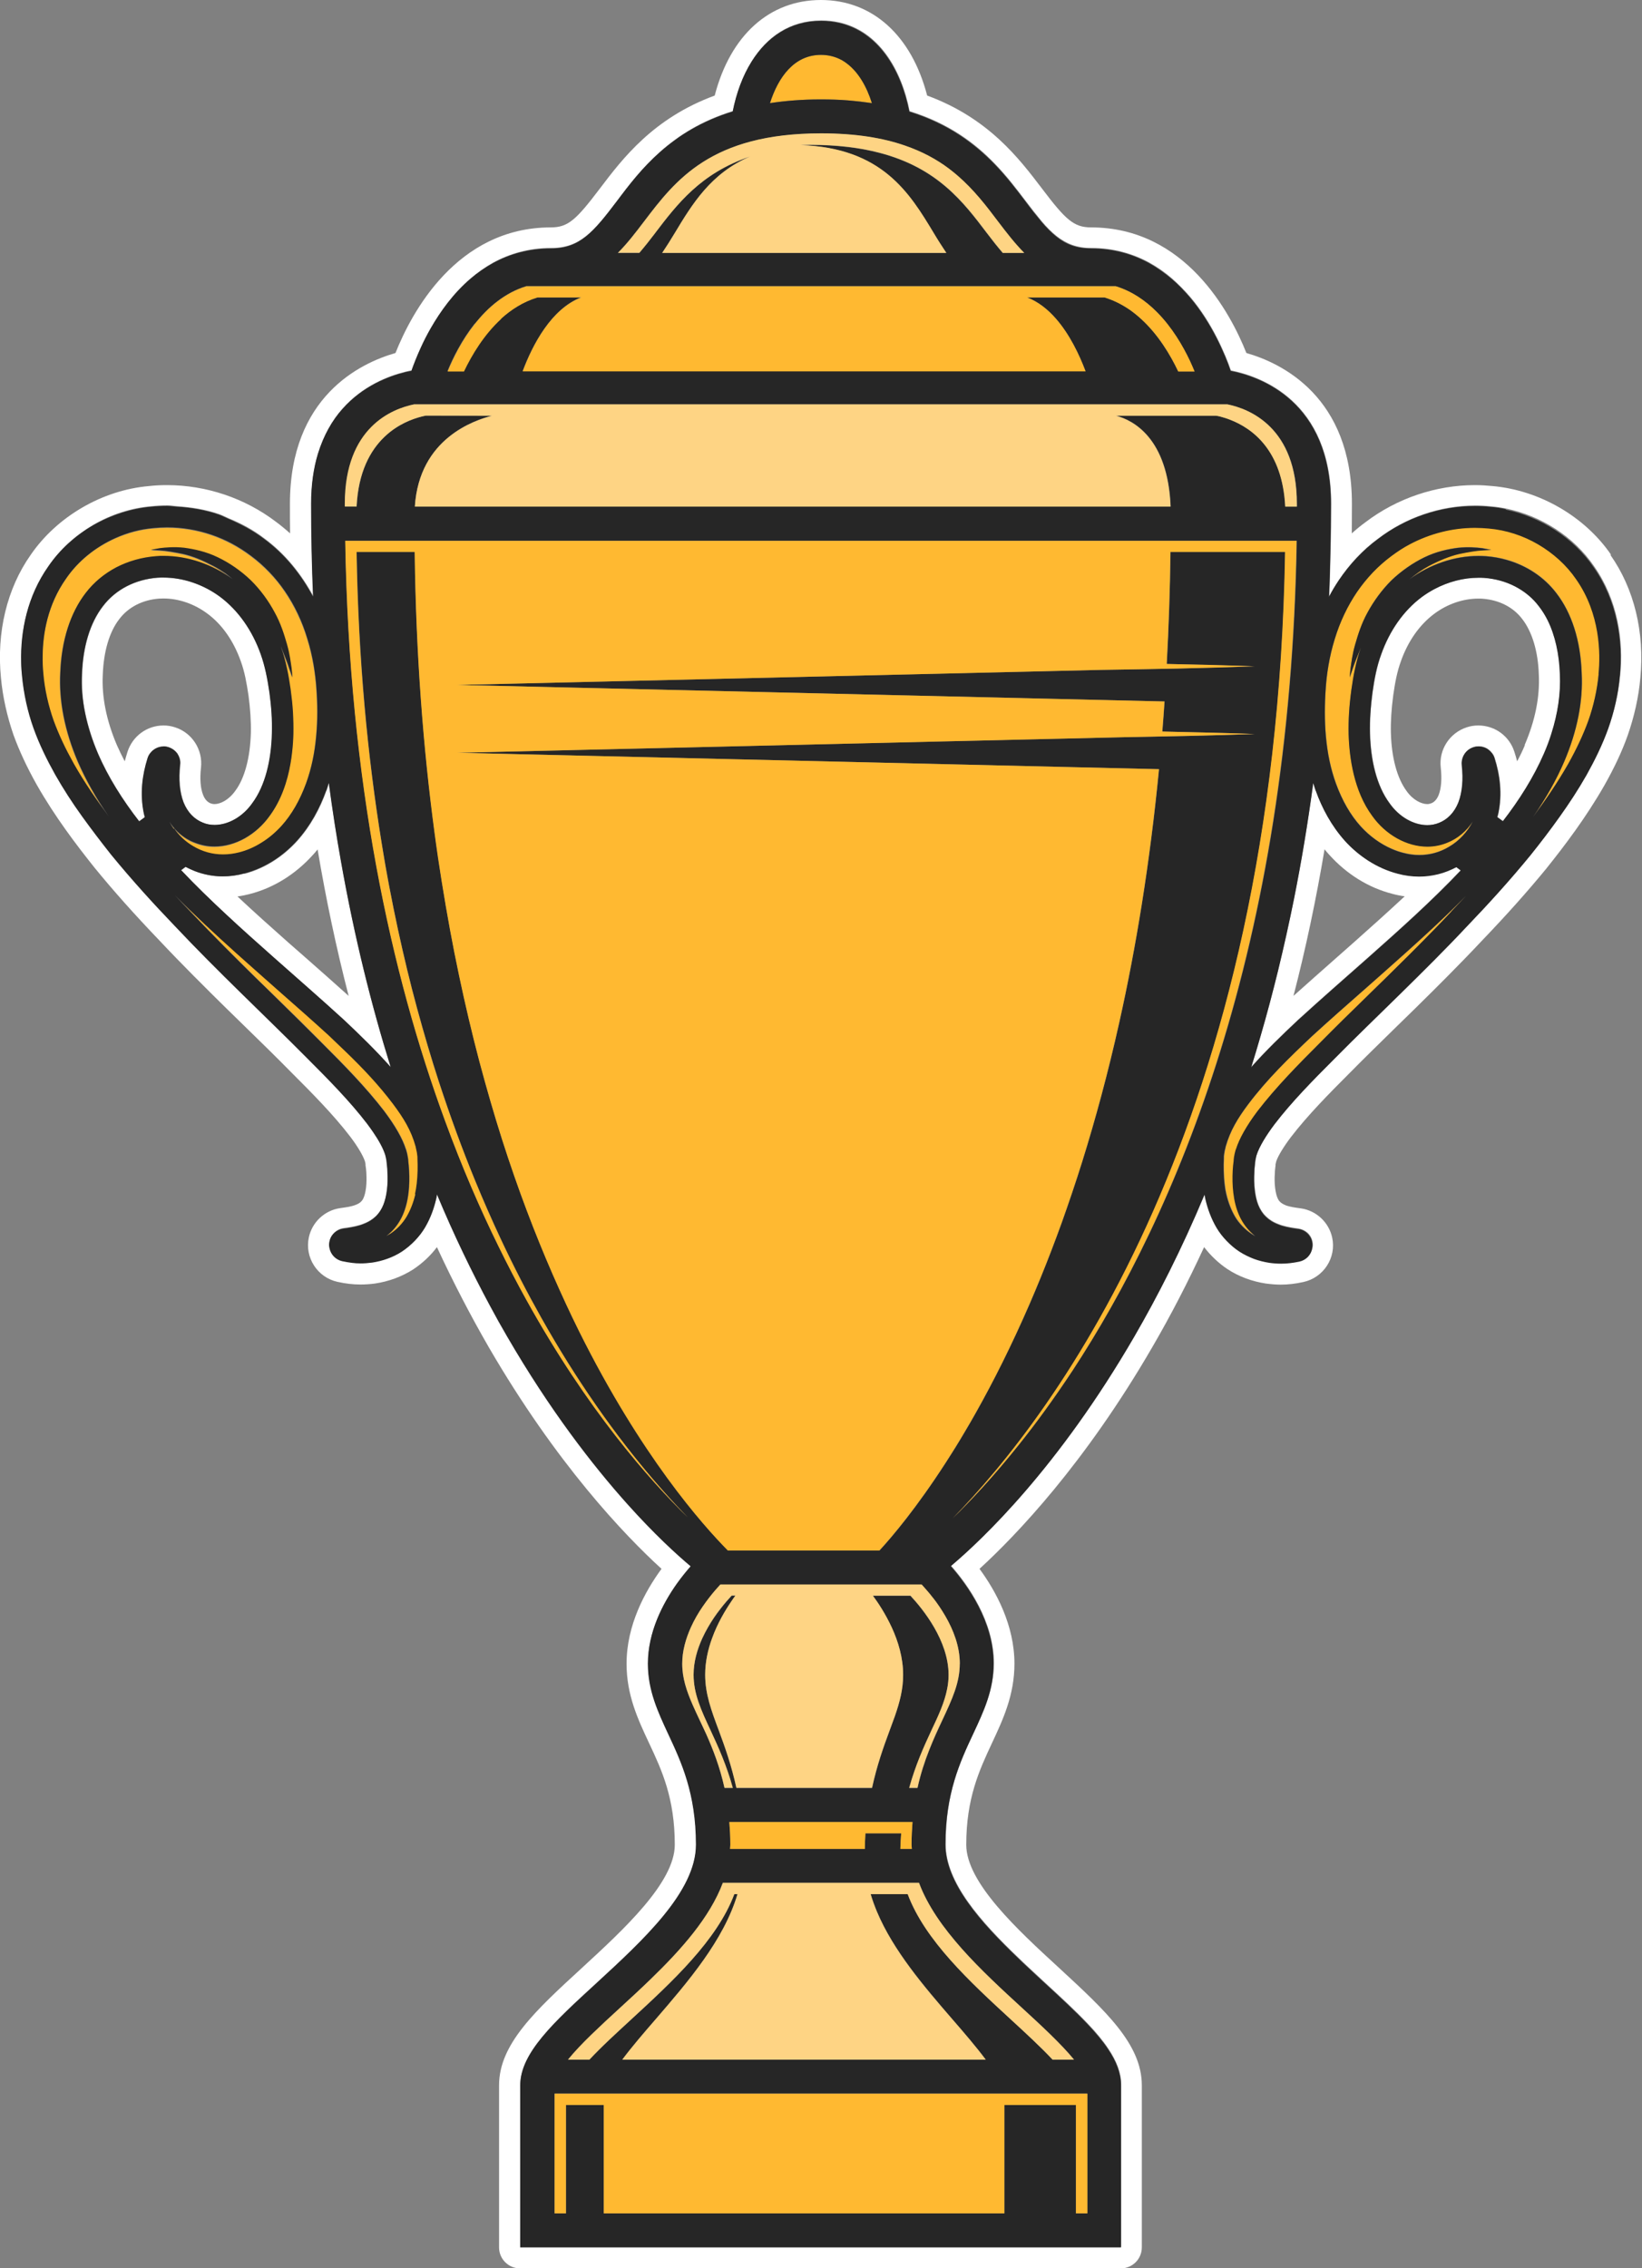 <svg width="63" height="87" viewBox="0 0 63 87" fill="none" xmlns="http://www.w3.org/2000/svg">
<rect x="0" y="0" width="63" height="87" fill="#808080" stroke="none"/>
<g clip-path="url(#clip0_143_1882)">
<path d="M61.813 21.278C60.811 19.813 59.067 18.803 57.271 18.644C57.059 18.623 56.826 18.607 56.592 18.607C55.087 18.607 53.593 19.115 52.39 20.03C52.209 20.162 52.035 20.305 51.865 20.458C51.865 20.083 51.87 19.702 51.87 19.326C51.87 15.211 49.172 13.926 47.821 13.54C47.212 12.006 45.478 8.722 41.859 8.722C41.196 8.722 40.878 8.42 39.977 7.23C39.103 6.082 37.931 4.533 35.573 3.665C34.974 1.359 33.474 0 31.497 0C29.52 0 28.021 1.359 27.422 3.665C25.063 4.533 23.887 6.082 23.017 7.23C22.111 8.425 21.799 8.722 21.136 8.722C17.516 8.722 15.783 12.006 15.174 13.54C13.822 13.926 11.124 15.211 11.124 19.326C11.124 19.702 11.124 20.083 11.13 20.458C10.96 20.305 10.78 20.157 10.595 20.019C9.402 19.109 7.913 18.607 6.408 18.607C6.174 18.607 5.946 18.617 5.713 18.644C3.927 18.797 2.184 19.813 1.177 21.283C0.27 22.569 -0.138 24.25 0.037 26.001C0.101 26.71 0.27 27.471 0.519 28.191C0.742 28.804 1.033 29.428 1.41 30.1C2.115 31.338 2.926 32.401 3.63 33.284C4.351 34.167 5.162 35.077 6.116 36.072C6.985 36.997 7.897 37.901 8.671 38.663L9.381 39.356C9.996 39.954 10.605 40.551 11.199 41.154C11.983 41.937 12.799 42.762 13.435 43.593C13.716 43.963 13.923 44.312 13.997 44.529C13.997 44.545 14.008 44.56 14.013 44.582C14.013 44.603 14.018 44.619 14.024 44.64V44.693C14.039 44.783 14.05 44.878 14.055 44.968C14.066 45.179 14.066 45.37 14.045 45.55C13.997 45.946 13.891 46.052 13.854 46.089C13.806 46.137 13.737 46.179 13.652 46.211C13.578 46.242 13.441 46.285 13.207 46.316L13.054 46.338C12.46 46.422 11.978 46.872 11.851 47.454C11.681 48.226 12.174 48.998 12.953 49.167C13.266 49.236 13.546 49.268 13.827 49.268C14.008 49.268 14.188 49.257 14.384 49.231C14.925 49.151 15.428 48.961 15.857 48.686C16.207 48.453 16.52 48.162 16.764 47.834C17.384 49.172 18.052 50.458 18.751 51.669C21.348 56.144 23.961 58.878 25.381 60.174C24.745 61.041 24.04 62.337 24.04 63.813C24.04 65.019 24.48 65.955 24.904 66.859C25.392 67.896 25.89 68.969 25.89 70.757C25.89 72.207 23.913 74.021 22.328 75.48C20.553 77.109 19.148 78.4 19.148 79.981V86.201C19.148 86.646 19.509 87.005 19.954 87.005H43.003C43.449 87.005 43.809 86.646 43.809 86.201V79.981C43.809 78.4 42.404 77.115 40.634 75.48C39.044 74.021 37.073 72.207 37.073 70.757C37.073 68.969 37.576 67.896 38.059 66.859C38.483 65.955 38.922 65.013 38.922 63.813C38.922 62.337 38.218 61.041 37.582 60.174C39.002 58.873 41.62 56.138 44.212 51.669C44.917 50.458 45.579 49.178 46.199 47.834C46.448 48.157 46.756 48.453 47.1 48.681C47.535 48.966 48.044 49.151 48.568 49.231C48.775 49.257 48.961 49.273 49.135 49.273C49.422 49.273 49.697 49.241 50.01 49.172C50.784 49.003 51.282 48.236 51.112 47.464C50.985 46.882 50.503 46.433 49.914 46.348L49.761 46.327C49.528 46.295 49.39 46.253 49.347 46.237C49.231 46.19 49.162 46.147 49.109 46.094C49.077 46.063 48.971 45.957 48.923 45.56C48.902 45.38 48.897 45.19 48.913 45.005C48.913 44.888 48.929 44.798 48.939 44.703V44.661C48.939 44.661 48.95 44.613 48.955 44.592C48.955 44.576 48.966 44.56 48.966 44.545C49.04 44.328 49.252 43.979 49.538 43.603C50.169 42.783 50.985 41.953 51.764 41.175C52.363 40.567 52.973 39.975 53.587 39.372L54.297 38.679C55.071 37.917 55.983 37.013 56.857 36.082C57.806 35.093 58.617 34.183 59.332 33.311C60.043 32.422 60.853 31.354 61.558 30.121C61.94 29.444 62.231 28.826 62.449 28.212C62.703 27.487 62.873 26.726 62.936 26.006C63.106 24.261 62.703 22.584 61.786 21.283L61.813 21.278ZM62.157 25.927C62.099 26.599 61.935 27.302 61.712 27.926C61.484 28.561 61.193 29.148 60.88 29.709C60.562 30.269 60.218 30.798 59.852 31.306C59.486 31.814 59.11 32.306 58.728 32.787C57.949 33.739 57.128 34.643 56.29 35.516C55.458 36.399 54.605 37.251 53.752 38.087C52.898 38.928 52.04 39.753 51.213 40.588C50.386 41.413 49.565 42.249 48.913 43.101C48.595 43.524 48.319 43.963 48.213 44.307C48.208 44.344 48.192 44.386 48.187 44.423C48.187 44.46 48.171 44.481 48.166 44.555C48.155 44.682 48.134 44.809 48.134 44.931C48.118 45.179 48.123 45.417 48.15 45.634C48.176 45.856 48.218 46.052 48.287 46.216C48.356 46.385 48.446 46.528 48.568 46.644C48.69 46.766 48.849 46.872 49.051 46.946C49.236 47.025 49.501 47.073 49.671 47.099L49.824 47.12C49.952 47.142 50.068 47.194 50.164 47.279C50.259 47.364 50.328 47.48 50.354 47.612C50.376 47.697 50.376 47.782 50.354 47.866C50.307 48.109 50.121 48.31 49.867 48.369C49.607 48.427 49.385 48.448 49.162 48.448C49.014 48.448 48.87 48.437 48.711 48.416C48.521 48.39 48.325 48.342 48.128 48.268C47.938 48.199 47.747 48.104 47.567 47.988C47.386 47.871 47.222 47.729 47.074 47.575C46.925 47.422 46.793 47.253 46.687 47.073C46.475 46.713 46.342 46.338 46.258 45.973C46.242 45.914 46.236 45.856 46.226 45.798C45.341 47.914 44.413 49.723 43.533 51.241C40.613 56.276 37.703 59.031 36.49 60.052C37.136 60.787 38.133 62.178 38.133 63.786C38.133 64.812 37.751 65.627 37.343 66.494C36.845 67.557 36.283 68.763 36.283 70.731C36.283 72.196 37.624 73.703 39.087 75.1C39.198 75.205 39.309 75.316 39.426 75.422C39.654 75.634 39.882 75.845 40.104 76.052C40.714 76.612 41.276 77.131 41.742 77.623C42.055 77.95 42.32 78.268 42.526 78.58C42.839 79.045 43.019 79.5 43.019 79.96V86.18H19.97V79.96C19.97 78.733 21.258 77.548 22.89 76.052C24.682 74.407 26.712 72.54 26.712 70.736C26.712 68.769 26.15 67.563 25.651 66.499C25.249 65.637 24.867 64.818 24.867 63.791C24.867 62.586 25.429 61.501 25.98 60.724C26.166 60.465 26.346 60.243 26.51 60.057C25.98 59.608 25.122 58.83 24.083 57.672C22.747 56.186 21.11 54.075 19.466 51.241C19.249 50.86 19.021 50.463 18.799 50.045C18.126 48.797 17.437 47.38 16.774 45.793C16.764 45.851 16.758 45.909 16.742 45.967C16.658 46.332 16.525 46.708 16.313 47.068C16.101 47.427 15.788 47.75 15.433 47.983C15.073 48.215 14.675 48.347 14.294 48.406C14.135 48.427 13.992 48.437 13.843 48.437C13.732 48.437 13.621 48.432 13.504 48.416C13.387 48.406 13.266 48.385 13.139 48.353C12.879 48.294 12.693 48.094 12.651 47.85C12.635 47.771 12.635 47.686 12.651 47.596C12.677 47.464 12.752 47.348 12.842 47.263C12.932 47.179 13.054 47.12 13.181 47.105L13.335 47.083C13.504 47.057 13.774 47.009 13.955 46.93C14.151 46.856 14.315 46.745 14.437 46.629C14.675 46.391 14.803 46.057 14.856 45.613C14.882 45.396 14.887 45.158 14.871 44.91C14.871 44.788 14.85 44.661 14.84 44.534C14.84 44.497 14.834 44.471 14.829 44.455C14.829 44.434 14.824 44.423 14.819 44.402C14.813 44.365 14.797 44.322 14.792 44.285C14.713 44.026 14.538 43.714 14.32 43.397C14.246 43.291 14.172 43.185 14.092 43.08C13.441 42.228 12.619 41.392 11.792 40.567C10.971 39.731 10.107 38.906 9.254 38.066C8.4 37.224 7.542 36.378 6.715 35.495C5.878 34.622 5.056 33.718 4.277 32.766C3.895 32.285 3.514 31.793 3.153 31.285C2.793 30.777 2.443 30.248 2.125 29.688C1.813 29.127 1.521 28.54 1.293 27.905C1.182 27.593 1.086 27.26 1.012 26.921C0.938 26.583 0.88 26.239 0.853 25.901C0.837 25.731 0.827 25.562 0.821 25.388C0.79 24.171 1.06 22.843 1.86 21.712C2.083 21.389 2.343 21.093 2.634 20.823C2.926 20.559 3.249 20.326 3.588 20.125C4.272 19.728 5.04 19.48 5.814 19.416C6.015 19.395 6.217 19.384 6.423 19.384C6.551 19.384 6.673 19.406 6.8 19.416C7.34 19.453 7.881 19.538 8.39 19.712C8.517 19.755 8.634 19.818 8.755 19.871C9.248 20.072 9.715 20.321 10.133 20.643C10.536 20.939 10.897 21.283 11.209 21.659C11.522 22.034 11.792 22.442 12.02 22.865C11.973 21.706 11.946 20.522 11.946 19.305C11.946 18.565 12.041 17.93 12.206 17.39C12.317 17.031 12.455 16.708 12.614 16.423C12.773 16.137 12.953 15.888 13.149 15.666C13.928 14.788 14.914 14.413 15.566 14.254C15.645 14.233 15.725 14.217 15.794 14.207C15.873 13.974 15.99 13.667 16.154 13.318C16.26 13.085 16.387 12.831 16.536 12.572C16.907 11.927 17.405 11.234 18.062 10.673C18.327 10.451 18.613 10.245 18.926 10.07C19.557 9.727 20.293 9.51 21.152 9.51C22.254 9.51 22.774 8.891 23.68 7.696C23.791 7.548 23.908 7.394 24.03 7.235C24.517 6.611 25.1 5.94 25.901 5.358C26.102 5.21 26.314 5.072 26.542 4.94C27.003 4.676 27.522 4.443 28.121 4.258C28.259 3.56 28.498 2.898 28.847 2.343C29.425 1.417 30.305 0.783 31.513 0.783C31.757 0.783 31.985 0.809 32.197 0.857C33.702 1.19 34.582 2.634 34.9 4.263C36.4 4.728 37.412 5.49 38.175 6.283C38.636 6.759 39.007 7.251 39.346 7.696C39.569 7.992 39.776 8.256 39.967 8.484C40.157 8.711 40.343 8.896 40.534 9.05C40.915 9.351 41.323 9.51 41.869 9.51C42.728 9.51 43.465 9.727 44.095 10.07C44.408 10.245 44.699 10.446 44.959 10.673C45.219 10.901 45.457 11.144 45.675 11.398C46.104 11.906 46.438 12.456 46.692 12.953C46.819 13.201 46.925 13.44 47.016 13.651C47.106 13.863 47.175 14.053 47.227 14.207C48.351 14.429 51.075 15.37 51.075 19.31C51.075 19.919 51.07 20.522 51.054 21.114C51.043 21.706 51.022 22.294 51.001 22.87C51.112 22.658 51.239 22.452 51.372 22.246C51.775 21.643 52.278 21.093 52.888 20.649C53.937 19.85 55.257 19.39 56.598 19.39C56.799 19.39 57.001 19.4 57.207 19.422C57.398 19.437 57.594 19.464 57.785 19.506C59.126 19.781 60.387 20.58 61.161 21.717C62.067 23.008 62.3 24.557 62.163 25.906L62.157 25.927Z" fill="white"/>
<path d="M6.821 28.926C6.9 29.048 6.938 29.196 6.916 29.344V29.36C6.858 29.878 6.895 30.381 7.049 30.777C7.208 31.174 7.478 31.433 7.786 31.555C7.929 31.613 8.082 31.645 8.241 31.645C8.761 31.645 9.317 31.333 9.688 30.809C10.192 30.132 10.414 29.148 10.441 28.133C10.451 27.62 10.414 27.091 10.345 26.562C10.266 26.022 10.176 25.557 10.011 25.097C9.688 24.187 9.153 23.42 8.453 22.896C7.817 22.426 7.044 22.156 6.275 22.156C6.201 22.156 6.127 22.156 6.052 22.161C5.215 22.225 4.452 22.595 3.954 23.256C3.45 23.907 3.185 24.832 3.153 25.848C3.127 26.35 3.169 26.858 3.275 27.366C3.381 27.873 3.546 28.387 3.763 28.9C4.16 29.815 4.712 30.687 5.348 31.507L5.565 31.348C5.549 31.301 5.533 31.253 5.528 31.206C5.369 30.444 5.464 29.725 5.671 29.085C5.692 29.016 5.724 28.953 5.766 28.9C5.888 28.736 6.084 28.635 6.286 28.635C6.349 28.635 6.418 28.646 6.482 28.667C6.63 28.715 6.752 28.81 6.832 28.931L6.821 28.926ZM6.275 27.826C5.639 27.826 5.088 28.233 4.892 28.836C4.855 28.958 4.818 29.079 4.786 29.201C4.675 28.989 4.574 28.783 4.484 28.577C4.081 27.636 3.901 26.726 3.943 25.885C3.975 24.986 4.198 24.229 4.579 23.743C4.929 23.283 5.469 23.008 6.105 22.96C6.158 22.96 6.217 22.955 6.27 22.955C6.853 22.955 7.457 23.161 7.966 23.542C8.528 23.96 8.967 24.594 9.238 25.361C9.386 25.768 9.46 26.181 9.535 26.678C9.603 27.202 9.635 27.672 9.625 28.111C9.598 29.064 9.386 29.852 9.031 30.328C8.777 30.687 8.453 30.841 8.231 30.841C8.178 30.841 8.125 30.83 8.082 30.814C7.95 30.761 7.854 30.65 7.791 30.486C7.69 30.232 7.664 29.862 7.711 29.45C7.791 28.752 7.367 28.101 6.71 27.895C6.567 27.847 6.418 27.826 6.27 27.826H6.275Z" fill="white"/>
<path d="M59.534 28.127C59.778 27.36 59.894 26.593 59.857 25.843C59.831 25.081 59.677 24.372 59.391 23.79C59.295 23.595 59.184 23.415 59.057 23.256C58.808 22.928 58.49 22.669 58.129 22.484C57.769 22.299 57.371 22.193 56.953 22.161C56.879 22.156 56.804 22.156 56.73 22.156C56.158 22.156 55.575 22.309 55.055 22.584C54.881 22.674 54.716 22.78 54.557 22.896C53.858 23.42 53.322 24.187 52.999 25.097C52.914 25.329 52.851 25.557 52.798 25.8C52.745 26.044 52.702 26.292 52.665 26.562C52.591 27.091 52.554 27.62 52.57 28.133C52.596 29.148 52.819 30.132 53.322 30.809C53.688 31.333 54.245 31.645 54.769 31.645C54.928 31.645 55.082 31.618 55.225 31.555C55.532 31.433 55.803 31.174 55.962 30.777C56.115 30.381 56.153 29.878 56.094 29.36V29.344C56.057 29.042 56.243 28.752 56.539 28.656C56.603 28.635 56.672 28.625 56.736 28.625C56.873 28.625 57.006 28.667 57.112 28.746C57.165 28.783 57.212 28.831 57.255 28.889C57.297 28.942 57.329 29.005 57.35 29.074C57.451 29.392 57.531 29.735 57.557 30.09C57.589 30.444 57.573 30.814 57.493 31.195C57.483 31.243 57.467 31.29 57.456 31.338L57.674 31.497C58.31 30.677 58.866 29.804 59.258 28.889C59.37 28.635 59.465 28.376 59.544 28.122L59.534 28.127ZM58.506 28.582C58.421 28.788 58.32 28.995 58.209 29.201C58.177 29.079 58.145 28.958 58.103 28.836C57.912 28.233 57.356 27.826 56.72 27.826C56.571 27.826 56.423 27.847 56.28 27.895C55.623 28.106 55.199 28.752 55.278 29.439C55.326 29.862 55.299 30.232 55.199 30.492C55.135 30.65 55.04 30.761 54.918 30.809C54.865 30.83 54.812 30.841 54.759 30.841C54.541 30.841 54.213 30.687 53.974 30.349C53.603 29.852 53.391 29.064 53.365 28.111C53.354 27.678 53.386 27.191 53.455 26.673C53.524 26.181 53.603 25.768 53.746 25.372C54.017 24.6 54.462 23.965 55.029 23.542C55.532 23.166 56.137 22.96 56.72 22.96C56.778 22.96 56.831 22.96 56.889 22.965C57.52 23.013 58.06 23.288 58.405 23.743C58.787 24.235 59.014 24.991 59.041 25.874C59.083 26.731 58.903 27.636 58.495 28.582H58.506Z" fill="white"/>
<path d="M9.376 33.506C9.105 33.58 8.824 33.617 8.549 33.617C8.183 33.617 7.817 33.548 7.468 33.411C7.351 33.363 7.234 33.31 7.123 33.252L6.953 33.379C7.51 33.966 8.093 34.532 8.692 35.088C9.291 35.643 9.906 36.193 10.52 36.738C10.966 37.129 11.416 37.526 11.861 37.922C12.312 38.319 12.757 38.721 13.207 39.129C13.817 39.7 14.421 40.282 14.993 40.932C14.257 38.573 13.6 35.944 13.085 33.035C12.916 32.062 12.757 31.063 12.619 30.031C12.587 30.132 12.561 30.232 12.524 30.333C12.28 31.01 11.925 31.676 11.405 32.258C10.886 32.829 10.192 33.305 9.381 33.517L9.376 33.506ZM12.184 32.57C12.508 34.495 12.905 36.373 13.377 38.198C12.847 37.722 12.322 37.256 11.798 36.796L11.05 36.14C10.388 35.553 9.736 34.971 9.111 34.384C9.27 34.363 9.429 34.331 9.588 34.289C10.494 34.056 11.331 33.538 12.004 32.792C12.068 32.723 12.132 32.649 12.19 32.575L12.184 32.57Z" fill="white"/>
<path d="M49.045 37.182C48.833 38.06 48.605 38.907 48.367 39.721C48.25 40.128 48.129 40.53 48.007 40.922C48.584 40.276 49.188 39.695 49.793 39.123C50.688 38.309 51.589 37.521 52.48 36.733C53.709 35.643 54.934 34.548 56.047 33.374L55.877 33.247C55.649 33.369 55.416 33.459 55.177 33.517C54.939 33.575 54.695 33.607 54.451 33.607C54.176 33.607 53.895 33.57 53.624 33.496C52.814 33.284 52.119 32.813 51.6 32.237C51.081 31.66 50.725 30.989 50.482 30.312C50.444 30.211 50.418 30.111 50.386 30.01C50.18 31.56 49.931 33.041 49.65 34.448C49.464 35.389 49.263 36.294 49.045 37.172V37.182ZM50.816 32.57C50.874 32.644 50.937 32.718 51.001 32.787C51.674 33.533 52.511 34.051 53.423 34.284C53.577 34.326 53.736 34.358 53.895 34.379C53.264 34.966 52.617 35.548 51.955 36.135L51.213 36.791C50.688 37.256 50.158 37.722 49.628 38.198C50.1 36.378 50.498 34.495 50.821 32.57H50.816Z" fill="white"/>
<path d="M32.526 3.85C32.849 3.877 33.161 3.909 33.453 3.956C33.257 3.332 32.944 2.766 32.483 2.428C32.393 2.359 32.292 2.301 32.192 2.253C31.985 2.158 31.752 2.105 31.497 2.105C30.474 2.105 29.86 2.962 29.542 3.956C30.13 3.866 30.776 3.813 31.497 3.813C31.858 3.813 32.197 3.824 32.526 3.85Z" fill="#FFB931"/>
<path d="M16.032 44.418V44.391C16.032 44.391 16.032 44.338 16.011 44.206C16.006 44.148 15.99 44.09 15.974 44.037L15.963 43.979C15.783 43.355 15.497 42.889 15.099 42.35C14.553 41.625 13.96 41.001 13.308 40.366C13.091 40.155 12.868 39.943 12.64 39.726C12.01 39.15 11.352 38.568 10.716 38.013C10.467 37.796 10.218 37.574 9.974 37.357C9.672 37.092 9.381 36.833 9.095 36.574C8.241 35.807 7.452 35.077 6.726 34.337C6.916 34.538 7.107 34.744 7.309 34.956C8.172 35.87 9.068 36.759 9.831 37.51C10.07 37.743 10.303 37.976 10.541 38.203C11.151 38.795 11.776 39.409 12.381 40.022C13.197 40.832 14.05 41.704 14.75 42.614C15.179 43.185 15.454 43.672 15.582 44.074L15.598 44.116L15.608 44.158C15.619 44.206 15.635 44.254 15.64 44.301V44.312C15.651 44.354 15.661 44.407 15.666 44.486V44.513C15.682 44.629 15.698 44.761 15.704 44.899C15.72 45.179 15.714 45.465 15.682 45.74C15.608 46.385 15.396 46.877 15.025 47.242C14.962 47.3 14.898 47.358 14.829 47.411C14.887 47.385 14.94 47.353 14.993 47.316C15.242 47.152 15.46 46.919 15.608 46.671C15.762 46.417 15.868 46.131 15.947 45.803C16.006 45.544 16.038 45.269 16.048 44.899C16.053 44.746 16.048 44.592 16.043 44.439V44.418H16.032Z" fill="#FFB931"/>
<path d="M7.393 32.47C7.754 32.687 8.141 32.792 8.549 32.792C8.755 32.792 8.962 32.766 9.164 32.713C9.46 32.634 9.752 32.507 10.027 32.337C10.303 32.168 10.557 31.951 10.785 31.703C11.183 31.264 11.501 30.708 11.739 30.052C11.941 29.492 12.068 28.894 12.126 28.217C12.179 27.635 12.179 27.027 12.126 26.35C12.094 25.895 12.004 25.213 11.782 24.51C11.586 23.854 11.289 23.24 10.928 22.706C10.748 22.436 10.547 22.188 10.324 21.96C10.107 21.733 9.874 21.526 9.625 21.341C9.158 20.987 8.639 20.712 8.098 20.527C7.552 20.342 6.98 20.247 6.402 20.247C6.227 20.247 6.053 20.257 5.883 20.273C5.379 20.315 4.887 20.448 4.425 20.654C3.657 20.992 2.984 21.537 2.523 22.214C1.823 23.214 1.643 24.319 1.627 25.144C1.627 25.419 1.638 25.663 1.654 25.858C1.707 26.445 1.844 27.08 2.051 27.667C2.146 27.926 2.258 28.191 2.385 28.466C2.512 28.741 2.661 29.021 2.825 29.317C3.244 30.047 3.71 30.724 4.166 31.338C3.678 30.634 3.281 29.926 2.979 29.233C2.475 28.053 2.247 26.9 2.305 25.811C2.348 24.584 2.687 23.526 3.281 22.759C3.588 22.352 3.991 22.018 4.452 21.78C4.913 21.537 5.432 21.389 5.978 21.352C6.074 21.347 6.169 21.341 6.264 21.341C7.192 21.341 8.13 21.659 8.92 22.235C8.83 22.161 8.74 22.082 8.644 22.013C8.49 21.907 8.337 21.807 8.178 21.727C7.976 21.622 7.78 21.526 7.584 21.447C7.388 21.368 7.197 21.31 7.017 21.267C6.657 21.193 6.349 21.14 6.127 21.13C5.904 21.114 5.777 21.109 5.777 21.109C5.777 21.109 5.904 21.087 6.121 21.045C6.344 21.019 6.667 20.987 7.054 21.029C7.441 21.077 7.897 21.177 8.342 21.394C8.787 21.606 9.227 21.913 9.609 22.272C9.98 22.642 10.292 23.076 10.526 23.505C10.764 23.933 10.897 24.372 11.003 24.737C11.109 25.107 11.146 25.43 11.178 25.647C11.188 25.758 11.199 25.848 11.204 25.906C11.209 25.964 11.209 25.996 11.209 25.996C11.209 25.996 11.167 25.874 11.093 25.668C11.024 25.456 10.907 25.165 10.769 24.822C10.769 24.822 10.769 24.827 10.769 24.832C10.87 25.113 10.944 25.388 11.003 25.663C11.061 25.932 11.103 26.202 11.14 26.456C11.183 26.768 11.215 27.064 11.23 27.345C11.246 27.63 11.252 27.9 11.246 28.164C11.241 28.392 11.225 28.64 11.193 28.905C11.178 29.037 11.156 29.169 11.135 29.307C11.013 29.989 10.78 30.708 10.34 31.306C10.08 31.671 9.752 31.962 9.386 32.168C9.02 32.369 8.623 32.486 8.225 32.486C8.093 32.486 7.96 32.475 7.833 32.449C7.706 32.422 7.579 32.385 7.457 32.337C7.356 32.3 7.266 32.253 7.171 32.2C6.9 32.036 6.667 31.808 6.487 31.534C6.535 31.629 6.593 31.724 6.657 31.814C6.847 32.089 7.102 32.327 7.383 32.491L7.393 32.47Z" fill="#FFB931"/>
<path d="M59.02 20.871C58.442 20.532 57.79 20.321 57.128 20.262C56.942 20.241 56.767 20.236 56.592 20.236C55.728 20.236 54.87 20.453 54.107 20.86C53.852 20.998 53.608 21.151 53.381 21.326C53.132 21.511 52.893 21.717 52.676 21.95C52.458 22.183 52.252 22.431 52.072 22.695C51.706 23.23 51.414 23.838 51.218 24.494C50.996 25.208 50.906 25.895 50.874 26.345C50.847 26.683 50.837 27.006 50.837 27.313C50.837 27.62 50.847 27.921 50.874 28.207C50.932 28.884 51.059 29.481 51.261 30.042C51.499 30.698 51.817 31.253 52.215 31.692C52.554 32.068 52.962 32.364 53.397 32.549C53.54 32.612 53.688 32.665 53.836 32.702C54.043 32.755 54.255 32.787 54.456 32.787C54.865 32.787 55.252 32.681 55.601 32.47C55.983 32.248 56.317 31.888 56.513 31.497C56.269 31.872 55.93 32.158 55.527 32.316C55.294 32.411 55.034 32.464 54.769 32.464C53.98 32.464 53.169 32.015 52.654 31.285C51.95 30.333 51.77 29.053 51.748 28.148C51.732 27.62 51.77 27.064 51.854 26.445C51.891 26.186 51.934 25.917 51.992 25.642C52.05 25.366 52.124 25.091 52.225 24.811C52.087 25.15 51.971 25.441 51.902 25.647C51.828 25.858 51.791 25.975 51.791 25.975C51.791 25.975 51.796 25.906 51.807 25.774C51.807 25.731 51.817 25.678 51.822 25.626C51.838 25.515 51.854 25.382 51.881 25.229C51.907 25.076 51.944 24.901 51.997 24.716C52.103 24.346 52.236 23.912 52.474 23.484C52.702 23.055 53.015 22.622 53.391 22.251C53.582 22.071 53.789 21.902 54.001 21.754C54.213 21.606 54.435 21.479 54.658 21.368C55.103 21.151 55.559 21.056 55.946 21.003C56.338 20.961 56.661 20.992 56.879 21.019C56.99 21.04 57.075 21.056 57.133 21.067C57.191 21.077 57.223 21.082 57.223 21.082C57.223 21.082 57.096 21.088 56.873 21.104C56.651 21.114 56.343 21.167 55.983 21.241C55.623 21.326 55.225 21.49 54.822 21.701C54.562 21.839 54.313 22.018 54.075 22.214C54.87 21.632 55.808 21.315 56.736 21.315C56.831 21.315 56.926 21.315 57.022 21.326C57.292 21.347 57.562 21.394 57.817 21.468C58.585 21.685 59.253 22.13 59.719 22.743C60.308 23.505 60.647 24.562 60.689 25.805C60.748 26.884 60.52 28.032 60.016 29.212C59.862 29.561 59.688 29.915 59.491 30.264C59.295 30.613 59.067 30.973 58.824 31.327C59.279 30.714 59.751 30.032 60.17 29.296C60.504 28.709 60.753 28.164 60.944 27.641C61.15 27.064 61.288 26.424 61.341 25.848C61.421 25.049 61.41 23.526 60.483 22.204C60.111 21.659 59.603 21.199 59.025 20.866L59.02 20.871Z" fill="#FFB931"/>
<path d="M52.289 38.007C51.653 38.568 50.996 39.145 50.355 39.732C49.448 40.583 48.632 41.377 47.901 42.35C47.699 42.619 47.53 42.868 47.386 43.127C47.243 43.386 47.127 43.661 47.037 43.973L47.026 44.032C47.01 44.09 47 44.143 46.989 44.206C46.978 44.275 46.973 44.322 46.968 44.354C46.968 44.386 46.968 44.397 46.968 44.397V44.428C46.962 44.592 46.957 44.74 46.962 44.883C46.962 45.074 46.978 45.237 46.994 45.386C47.01 45.534 47.031 45.666 47.063 45.798C47.143 46.131 47.254 46.417 47.402 46.666C47.551 46.914 47.773 47.147 48.028 47.316C48.075 47.348 48.129 47.38 48.181 47.406C48.113 47.353 48.049 47.3 47.991 47.237C47.62 46.867 47.408 46.375 47.334 45.729C47.302 45.454 47.296 45.169 47.312 44.889C47.318 44.751 47.334 44.619 47.344 44.502V44.476C47.355 44.391 47.365 44.338 47.376 44.301V44.291C47.386 44.243 47.397 44.19 47.413 44.137L47.424 44.095L47.44 44.058C47.503 43.857 47.604 43.635 47.742 43.392C47.879 43.148 48.054 42.889 48.266 42.604C48.971 41.689 49.825 40.816 50.646 40.001C51.245 39.398 51.87 38.78 52.48 38.187C52.713 37.955 52.951 37.727 53.19 37.494C53.762 36.934 54.409 36.294 55.061 35.622C55.278 35.4 55.495 35.172 55.707 34.945C55.909 34.733 56.105 34.527 56.29 34.326C55.321 35.31 54.25 36.278 53.047 37.341C52.798 37.558 52.554 37.78 52.305 37.997L52.289 38.007Z" fill="#FFB931"/>
<path d="M57.774 19.527C57.584 19.49 57.393 19.459 57.197 19.443C56.995 19.422 56.794 19.411 56.587 19.411C55.241 19.411 53.921 19.871 52.877 20.67C52.273 21.114 51.77 21.664 51.361 22.267C51.224 22.468 51.102 22.674 50.99 22.891C51.017 22.315 51.033 21.727 51.043 21.135C51.054 20.543 51.065 19.94 51.065 19.332C51.065 15.386 48.34 14.444 47.217 14.228C47.164 14.074 47.095 13.884 47.005 13.672C46.915 13.461 46.809 13.223 46.682 12.974C46.427 12.477 46.093 11.927 45.664 11.419C45.447 11.165 45.214 10.917 44.949 10.694C44.684 10.472 44.397 10.266 44.085 10.092C43.454 9.748 42.717 9.531 41.859 9.531C41.307 9.531 40.905 9.378 40.523 9.071C40.332 8.917 40.147 8.732 39.956 8.505C39.765 8.277 39.559 8.018 39.336 7.717C38.997 7.272 38.626 6.781 38.165 6.305C37.396 5.511 36.389 4.75 34.889 4.284C34.566 2.66 33.691 1.216 32.186 0.878C31.969 0.83 31.741 0.804 31.503 0.804C30.294 0.804 29.42 1.439 28.837 2.364C28.487 2.92 28.248 3.586 28.111 4.279C27.512 4.464 26.987 4.697 26.531 4.961C26.303 5.093 26.086 5.231 25.89 5.379C25.09 5.961 24.507 6.627 24.019 7.257C23.897 7.41 23.781 7.569 23.669 7.717C22.768 8.907 22.244 9.531 21.141 9.531C20.283 9.531 19.546 9.748 18.915 10.092C18.603 10.266 18.311 10.467 18.052 10.694C17.394 11.255 16.896 11.948 16.525 12.593C16.377 12.852 16.25 13.101 16.143 13.339C15.985 13.688 15.863 14 15.783 14.228C15.714 14.243 15.635 14.259 15.555 14.275C14.903 14.434 13.918 14.809 13.139 15.687C12.942 15.904 12.762 16.158 12.603 16.444C12.444 16.729 12.306 17.052 12.195 17.412C12.031 17.956 11.935 18.591 11.935 19.326C11.935 20.548 11.962 21.733 12.01 22.886C11.782 22.463 11.511 22.055 11.199 21.68C10.886 21.304 10.526 20.961 10.123 20.664C9.704 20.347 9.232 20.099 8.745 19.892C8.623 19.839 8.506 19.776 8.379 19.734C7.87 19.559 7.33 19.469 6.789 19.437C6.662 19.432 6.54 19.406 6.413 19.406C6.212 19.406 6.01 19.416 5.803 19.437C5.03 19.506 4.266 19.755 3.577 20.146C3.233 20.342 2.915 20.58 2.623 20.844C2.332 21.109 2.072 21.405 1.85 21.733C1.055 22.865 0.779 24.192 0.811 25.409C0.811 25.583 0.827 25.753 0.843 25.922C0.875 26.26 0.928 26.604 1.002 26.943C1.076 27.281 1.171 27.614 1.283 27.926C1.51 28.561 1.802 29.148 2.115 29.709C2.433 30.269 2.777 30.798 3.143 31.306C3.509 31.814 3.885 32.306 4.266 32.787C5.046 33.739 5.867 34.644 6.704 35.516C7.536 36.399 8.39 37.251 9.243 38.087C10.096 38.928 10.955 39.753 11.782 40.588C12.608 41.413 13.43 42.249 14.082 43.101C14.161 43.206 14.236 43.312 14.31 43.418C14.527 43.735 14.702 44.047 14.781 44.307C14.787 44.344 14.803 44.386 14.808 44.423C14.808 44.444 14.813 44.455 14.819 44.476C14.819 44.497 14.829 44.518 14.829 44.555C14.84 44.682 14.861 44.809 14.861 44.931C14.877 45.179 14.872 45.417 14.845 45.634C14.792 46.078 14.665 46.412 14.426 46.65C14.305 46.771 14.146 46.877 13.944 46.951C13.759 47.031 13.494 47.078 13.324 47.105L13.17 47.126C13.043 47.147 12.927 47.2 12.831 47.284C12.736 47.369 12.667 47.485 12.64 47.618C12.619 47.702 12.619 47.787 12.64 47.871C12.688 48.115 12.873 48.316 13.128 48.374C13.255 48.4 13.377 48.422 13.494 48.437C13.61 48.453 13.722 48.459 13.833 48.459C13.981 48.459 14.124 48.448 14.283 48.427C14.665 48.369 15.068 48.236 15.423 48.004C15.778 47.766 16.09 47.443 16.302 47.089C16.515 46.729 16.647 46.353 16.732 45.989C16.748 45.93 16.753 45.872 16.764 45.814C17.426 47.401 18.115 48.813 18.788 50.066C19.011 50.484 19.233 50.881 19.456 51.262C21.099 54.091 22.737 56.202 24.072 57.693C25.111 58.852 25.964 59.629 26.5 60.079C26.341 60.264 26.155 60.486 25.97 60.745C25.418 61.523 24.857 62.607 24.857 63.813C24.857 64.839 25.238 65.653 25.641 66.521C26.139 67.584 26.701 68.79 26.701 70.757C26.701 72.561 24.671 74.423 22.88 76.073C21.247 77.57 19.959 78.754 19.959 79.981V86.201H43.009V79.981C43.009 79.521 42.829 79.066 42.516 78.601C42.309 78.289 42.039 77.972 41.731 77.644C41.265 77.152 40.703 76.633 40.094 76.073C39.871 75.867 39.643 75.66 39.415 75.443C39.304 75.338 39.188 75.232 39.076 75.121C37.614 73.724 36.273 72.217 36.273 70.752C36.273 68.784 36.834 67.579 37.333 66.515C37.735 65.653 38.122 64.834 38.122 63.807C38.122 62.2 37.126 60.809 36.479 60.073C37.693 59.047 40.603 56.297 43.523 51.262C44.403 49.744 45.33 47.935 46.215 45.819C46.226 45.877 46.231 45.936 46.247 45.994C46.332 46.359 46.464 46.734 46.676 47.094C46.782 47.274 46.915 47.443 47.063 47.596C47.212 47.75 47.376 47.893 47.556 48.009C47.736 48.125 47.927 48.215 48.118 48.289C48.309 48.358 48.505 48.406 48.701 48.437C48.86 48.459 49.003 48.469 49.151 48.469C49.379 48.469 49.602 48.443 49.856 48.39C50.116 48.332 50.301 48.131 50.344 47.887C50.36 47.808 50.36 47.723 50.344 47.633C50.317 47.501 50.243 47.385 50.153 47.3C50.063 47.216 49.941 47.157 49.814 47.142L49.66 47.12C49.491 47.094 49.22 47.046 49.04 46.967C48.839 46.893 48.68 46.782 48.558 46.666C48.436 46.544 48.346 46.401 48.277 46.237C48.208 46.068 48.166 45.872 48.139 45.655C48.113 45.438 48.107 45.2 48.123 44.952C48.123 44.83 48.144 44.703 48.155 44.576C48.16 44.502 48.171 44.481 48.176 44.444C48.181 44.407 48.197 44.365 48.203 44.328C48.309 43.984 48.584 43.545 48.902 43.122C49.554 42.27 50.376 41.435 51.202 40.609C52.024 39.774 52.888 38.949 53.741 38.108C54.594 37.267 55.453 36.421 56.28 35.537C57.117 34.665 57.939 33.76 58.718 32.808C59.105 32.327 59.481 31.835 59.841 31.327C60.202 30.82 60.551 30.291 60.87 29.73C61.182 29.169 61.474 28.582 61.702 27.948C61.924 27.318 62.088 26.62 62.147 25.948C62.279 24.599 62.051 23.05 61.145 21.759C60.371 20.627 59.105 19.823 57.769 19.548L57.774 19.527ZM50.482 30.328C50.725 31.005 51.081 31.671 51.6 32.253C52.119 32.824 52.814 33.3 53.624 33.512C53.895 33.586 54.176 33.623 54.451 33.623C54.695 33.623 54.939 33.591 55.177 33.533C55.416 33.475 55.654 33.379 55.877 33.263L56.047 33.39C54.934 34.564 53.709 35.659 52.48 36.748C51.589 37.537 50.688 38.319 49.793 39.139C49.183 39.71 48.579 40.292 48.007 40.938C48.129 40.546 48.25 40.144 48.367 39.737C48.605 38.922 48.828 38.076 49.045 37.198C49.257 36.32 49.459 35.416 49.65 34.474C49.931 33.067 50.179 31.586 50.386 30.037C50.418 30.137 50.444 30.238 50.482 30.338V30.328ZM31.497 2.105C31.752 2.105 31.985 2.158 32.192 2.253C32.298 2.301 32.393 2.359 32.483 2.428C32.939 2.766 33.257 3.332 33.453 3.956C33.156 3.914 32.849 3.877 32.526 3.85C32.202 3.824 31.858 3.813 31.497 3.813C30.777 3.813 30.13 3.866 29.542 3.956C29.86 2.957 30.474 2.105 31.497 2.105ZM24.703 8.505C25.906 6.918 27.268 5.12 31.503 5.12C32.822 5.12 33.866 5.294 34.709 5.585C35.388 5.818 35.933 6.119 36.4 6.469C36.516 6.553 36.628 6.643 36.734 6.738C37.37 7.288 37.847 7.912 38.297 8.51C38.61 8.923 38.928 9.341 39.294 9.705H38.472C38.26 9.457 38.059 9.203 37.863 8.944C36.962 7.754 35.965 6.442 33.745 5.866C33.002 5.67 32.123 5.559 31.068 5.559C30.941 5.559 30.83 5.564 30.708 5.569C33.84 5.67 34.895 7.405 35.822 8.944C35.976 9.203 36.14 9.457 36.304 9.705H25.402C25.567 9.457 25.731 9.203 25.885 8.944C26.547 7.844 27.273 6.643 28.773 6.008C26.881 6.643 25.97 7.844 25.132 8.944C24.936 9.203 24.735 9.457 24.523 9.705H23.701C24.062 9.341 24.385 8.923 24.698 8.51L24.703 8.505ZM18.216 12.419C18.465 12.107 18.751 11.805 19.08 11.557C19.244 11.43 19.419 11.319 19.604 11.218C19.79 11.118 19.986 11.038 20.193 10.975H42.802C43.428 11.165 43.947 11.53 44.381 11.964C44.959 12.546 45.373 13.249 45.648 13.831C45.717 13.979 45.775 14.117 45.828 14.243H45.203C44.901 13.609 44.434 12.831 43.777 12.228C43.645 12.107 43.507 11.996 43.359 11.89C43.062 11.684 42.733 11.514 42.373 11.403H39.4C39.829 11.567 40.2 11.863 40.513 12.223C41.037 12.821 41.408 13.598 41.647 14.238H20.05C20.431 13.223 21.152 11.842 22.297 11.403H20.622C20.081 11.567 19.615 11.863 19.218 12.223C18.56 12.821 18.094 13.598 17.792 14.238H17.166C17.373 13.73 17.712 13.043 18.21 12.414L18.216 12.419ZM15.9 15.513H47.095C47.948 15.682 49.761 16.396 49.761 19.321C49.761 19.358 49.761 19.395 49.761 19.432H49.316C49.21 17.279 48.065 16.433 47.201 16.1C47.069 16.047 46.941 16.01 46.825 15.978C46.766 15.962 46.713 15.952 46.66 15.941H42.823C43.48 16.116 44.811 16.798 44.917 19.427H15.921C16.085 16.798 18.221 16.116 18.878 15.941H16.34C15.979 16.01 15.455 16.179 14.962 16.571C14.4 17.015 13.886 17.75 13.727 18.956C13.706 19.104 13.695 19.263 13.684 19.432H13.239C13.239 19.395 13.239 19.358 13.239 19.321C13.239 16.391 15.057 15.682 15.905 15.508L15.9 15.513ZM12.518 30.328C12.556 30.227 12.587 30.127 12.614 30.026C12.752 31.058 12.905 32.062 13.08 33.03C13.594 35.939 14.252 38.568 14.988 40.927C14.411 40.282 13.806 39.694 13.202 39.123C12.757 38.716 12.306 38.314 11.856 37.917C11.405 37.521 10.96 37.129 10.515 36.733C9.9 36.188 9.285 35.643 8.687 35.083C8.088 34.527 7.505 33.961 6.948 33.374L7.118 33.247C7.229 33.305 7.346 33.358 7.462 33.406C7.812 33.543 8.178 33.612 8.543 33.612C8.819 33.612 9.1 33.575 9.37 33.501C10.181 33.289 10.875 32.819 11.395 32.242C11.914 31.666 12.269 30.994 12.513 30.317L12.518 30.328ZM6.275 28.63C6.068 28.63 5.878 28.73 5.756 28.894C5.713 28.947 5.682 29.011 5.66 29.079C5.459 29.719 5.358 30.439 5.517 31.2C5.528 31.248 5.544 31.296 5.554 31.343L5.337 31.502C4.701 30.682 4.145 29.809 3.752 28.894C3.535 28.387 3.371 27.873 3.265 27.36C3.159 26.847 3.116 26.34 3.143 25.842C3.18 24.827 3.44 23.901 3.943 23.251C4.441 22.595 5.21 22.219 6.042 22.156C6.116 22.151 6.19 22.151 6.265 22.151C7.028 22.151 7.807 22.42 8.443 22.891C9.142 23.415 9.678 24.182 10.001 25.091C10.165 25.552 10.255 26.017 10.335 26.556C10.409 27.085 10.446 27.614 10.43 28.127C10.404 29.143 10.181 30.127 9.678 30.804C9.312 31.327 8.755 31.639 8.231 31.639C8.072 31.639 7.918 31.613 7.775 31.549C7.468 31.428 7.197 31.169 7.038 30.772C6.885 30.375 6.848 29.873 6.906 29.354V29.338C6.927 29.19 6.89 29.042 6.81 28.921C6.731 28.799 6.609 28.704 6.461 28.656C6.397 28.635 6.328 28.625 6.265 28.625L6.275 28.63ZM6.667 31.793C6.604 31.703 6.545 31.608 6.498 31.512C6.678 31.793 6.911 32.02 7.181 32.179C7.271 32.232 7.367 32.279 7.468 32.316C7.589 32.364 7.711 32.401 7.844 32.427C7.971 32.454 8.104 32.464 8.236 32.464C8.634 32.464 9.031 32.353 9.397 32.147C9.762 31.941 10.091 31.65 10.351 31.285C10.791 30.687 11.029 29.968 11.146 29.286C11.172 29.148 11.188 29.016 11.204 28.884C11.236 28.619 11.252 28.371 11.257 28.143C11.262 27.879 11.257 27.609 11.241 27.323C11.225 27.038 11.193 26.747 11.151 26.435C11.114 26.176 11.072 25.911 11.013 25.641C10.955 25.372 10.881 25.091 10.78 24.811C10.78 24.811 10.78 24.806 10.78 24.8C10.918 25.144 11.04 25.435 11.103 25.647C11.178 25.858 11.22 25.975 11.22 25.975C11.22 25.975 11.22 25.943 11.215 25.885C11.209 25.827 11.199 25.737 11.188 25.626C11.156 25.409 11.119 25.086 11.013 24.716C10.907 24.346 10.775 23.912 10.536 23.483C10.308 23.055 9.996 22.621 9.619 22.251C9.238 21.886 8.798 21.585 8.353 21.373C7.907 21.156 7.452 21.061 7.065 21.008C6.673 20.966 6.349 20.998 6.132 21.024C5.915 21.066 5.788 21.088 5.788 21.088C5.788 21.088 5.915 21.093 6.137 21.109C6.36 21.119 6.667 21.172 7.028 21.246C7.208 21.288 7.399 21.347 7.595 21.426C7.791 21.505 7.987 21.601 8.188 21.706C8.347 21.791 8.501 21.886 8.655 21.992C8.75 22.061 8.84 22.14 8.93 22.214C8.141 21.638 7.203 21.32 6.275 21.32C6.18 21.32 6.084 21.32 5.989 21.331C5.443 21.373 4.924 21.521 4.463 21.759C4.001 22.003 3.604 22.331 3.291 22.738C2.698 23.505 2.364 24.562 2.316 25.79C2.258 26.884 2.486 28.032 2.989 29.212C3.291 29.904 3.689 30.613 4.176 31.317C3.721 30.703 3.249 30.026 2.835 29.296C2.671 29 2.523 28.72 2.396 28.445C2.268 28.17 2.157 27.905 2.062 27.646C1.855 27.064 1.712 26.424 1.664 25.837C1.643 25.641 1.632 25.398 1.638 25.123C1.648 24.298 1.828 23.193 2.533 22.193C2.994 21.516 3.668 20.977 4.436 20.633C4.897 20.426 5.39 20.294 5.894 20.252C6.063 20.236 6.238 20.225 6.413 20.225C6.991 20.225 7.563 20.321 8.109 20.506C8.655 20.691 9.169 20.966 9.635 21.32C9.884 21.505 10.117 21.712 10.335 21.939C10.552 22.166 10.754 22.415 10.939 22.685C11.305 23.219 11.596 23.833 11.792 24.488C12.015 25.192 12.1 25.88 12.137 26.329C12.19 27.006 12.19 27.614 12.137 28.196C12.079 28.873 11.951 29.471 11.75 30.031C11.511 30.687 11.193 31.243 10.796 31.682C10.568 31.93 10.314 32.147 10.038 32.316C9.762 32.491 9.471 32.618 9.174 32.692C8.967 32.745 8.761 32.771 8.559 32.771C8.151 32.771 7.764 32.665 7.404 32.449C7.123 32.285 6.869 32.047 6.678 31.771L6.667 31.793ZM15.937 45.803C15.857 46.137 15.746 46.417 15.598 46.671C15.449 46.919 15.232 47.152 14.983 47.316C14.93 47.348 14.877 47.38 14.819 47.411C14.887 47.358 14.951 47.3 15.015 47.242C15.38 46.877 15.598 46.385 15.672 45.74C15.704 45.465 15.709 45.179 15.693 44.899C15.688 44.761 15.672 44.629 15.661 44.513V44.486C15.651 44.402 15.64 44.354 15.63 44.312V44.301C15.619 44.254 15.608 44.201 15.592 44.158L15.582 44.116L15.566 44.074C15.439 43.672 15.163 43.185 14.734 42.614C14.04 41.71 13.181 40.837 12.365 40.022C11.761 39.414 11.135 38.801 10.526 38.203C10.292 37.97 10.054 37.743 9.815 37.51C9.052 36.759 8.157 35.87 7.293 34.956C7.091 34.744 6.895 34.543 6.71 34.337C7.441 35.077 8.225 35.807 9.079 36.574C9.365 36.828 9.656 37.087 9.959 37.357C10.208 37.574 10.451 37.796 10.7 38.013C11.336 38.573 11.994 39.15 12.624 39.726C12.852 39.943 13.075 40.155 13.292 40.366C13.944 40.996 14.538 41.625 15.084 42.35C15.486 42.889 15.773 43.349 15.947 43.979L15.958 44.037C15.969 44.095 15.985 44.148 15.995 44.206C16.016 44.344 16.016 44.391 16.016 44.391V44.439C16.022 44.597 16.027 44.746 16.022 44.899C16.011 45.269 15.979 45.544 15.921 45.803H15.937ZM41.721 84.895H41.286V80.738H38.536V84.895H23.166V80.738H21.714V84.895H21.279V80.299H41.716V84.895H41.721ZM36.903 74.745C37.614 75.544 38.44 76.305 39.225 77.025C39.94 77.681 40.714 78.395 41.207 78.998H40.385C39.919 78.501 39.336 77.966 38.785 77.459C37.216 76.015 35.488 74.423 34.826 72.651H33.405C33.474 72.873 33.554 73.09 33.639 73.307C34.275 74.819 35.462 76.194 36.548 77.459C36.988 77.966 37.449 78.501 37.82 78.998H23.876C24.247 78.501 24.708 77.966 25.148 77.459C26.394 76.015 27.766 74.423 28.296 72.651H28.174C27.512 74.423 25.784 76.015 24.215 77.459C23.94 77.712 23.659 77.972 23.383 78.231C23.113 78.49 22.848 78.749 22.615 78.998H21.793C22.042 78.696 22.355 78.368 22.7 78.03C23.044 77.697 23.415 77.353 23.775 77.025C24.168 76.665 24.57 76.295 24.963 75.914C26.139 74.777 27.236 73.545 27.734 72.217H35.26C35.425 72.661 35.658 73.09 35.939 73.513C36.22 73.936 36.548 74.343 36.903 74.745ZM34.985 70.916H34.545C34.55 70.71 34.561 70.509 34.577 70.318H33.204C33.193 70.509 33.183 70.71 33.183 70.916H28.01C28.01 70.863 28.021 70.81 28.021 70.752C28.021 70.445 28.005 70.16 27.983 69.885H35.011C34.99 70.16 34.974 70.445 34.974 70.752C34.974 70.805 34.979 70.863 34.985 70.916ZM36.824 63.813C36.824 64.548 36.532 65.177 36.161 65.971C35.997 66.325 35.817 66.711 35.647 67.139C35.478 67.568 35.324 68.044 35.202 68.583H34.884C35.123 67.716 35.441 67.013 35.727 66.399C36.008 65.807 36.241 65.304 36.342 64.781C36.373 64.606 36.395 64.426 36.395 64.246C36.395 62.94 35.419 61.734 34.932 61.211H33.49C33.686 61.47 33.972 61.903 34.216 62.432C34.46 62.961 34.651 63.591 34.651 64.246C34.651 64.802 34.518 65.288 34.333 65.833C34.269 66.013 34.2 66.203 34.126 66.399C33.898 67.013 33.649 67.716 33.458 68.583H28.254C28.068 67.716 27.814 67.013 27.586 66.399C27.289 65.606 27.056 64.982 27.056 64.241C27.056 63.749 27.162 63.273 27.321 62.845C27.528 62.268 27.825 61.776 28.058 61.433C28.116 61.348 28.169 61.269 28.217 61.205H28.074C27.952 61.337 27.798 61.507 27.639 61.718C27.559 61.824 27.475 61.935 27.395 62.051C27.231 62.289 27.077 62.559 26.945 62.845C26.749 63.279 26.611 63.755 26.611 64.241C26.611 64.976 26.902 65.606 27.273 66.399C27.559 67.013 27.878 67.716 28.116 68.583H27.798C27.618 67.774 27.358 67.108 27.099 66.526C27.014 66.33 26.924 66.145 26.839 65.971C26.749 65.77 26.659 65.585 26.579 65.405C26.341 64.86 26.176 64.368 26.176 63.818C26.176 63.326 26.314 62.85 26.51 62.422C26.643 62.136 26.802 61.866 26.961 61.628C27.04 61.507 27.125 61.396 27.204 61.295C27.363 61.089 27.517 60.914 27.639 60.782H35.361C35.419 60.846 35.493 60.925 35.562 61.01C35.637 61.094 35.716 61.189 35.796 61.295C35.955 61.501 36.124 61.745 36.278 62.009C36.585 62.538 36.829 63.167 36.829 63.823L36.824 63.813ZM41.143 52.584C40.788 53.129 40.433 53.636 40.089 54.107C39.744 54.583 39.41 55.022 39.081 55.429C38.106 56.651 37.232 57.577 36.559 58.233C40.412 54.298 48.961 43.127 49.31 21.172H44.911C44.89 22.653 44.843 24.081 44.768 25.467C45.892 25.493 47.016 25.52 48.134 25.557C47.153 25.589 46.173 25.615 45.192 25.641C44.212 25.663 43.231 25.678 42.251 25.694L17.548 26.271L44.684 26.905C44.657 27.297 44.63 27.678 44.599 28.059C45.781 28.085 46.957 28.111 48.139 28.154C46.459 28.212 44.779 28.249 43.094 28.275L17.548 28.873L44.471 29.503C44.122 33.099 43.592 36.336 42.945 39.224C42.516 41.149 42.034 42.926 41.525 44.555C41.27 45.37 41.005 46.147 40.74 46.893C40.47 47.639 40.2 48.342 39.924 49.019C39.786 49.358 39.649 49.686 39.511 50.003C38.816 51.6 38.117 52.986 37.449 54.176C37.317 54.414 37.184 54.641 37.052 54.864C36.792 55.308 36.538 55.72 36.288 56.101C35.181 57.815 34.259 58.915 33.745 59.47H27.93C26.961 58.487 24.602 55.831 22.223 51.061C21.883 50.379 21.544 49.654 21.21 48.882C20.537 47.343 19.88 45.624 19.27 43.714C18.963 42.762 18.672 41.763 18.396 40.71C18.12 39.663 17.855 38.563 17.617 37.415C17.373 36.267 17.151 35.072 16.954 33.824C16.854 33.2 16.764 32.56 16.674 31.914C16.239 28.662 15.963 25.091 15.916 21.172H13.684C13.753 25.282 14.103 29.011 14.654 32.39C14.744 32.951 14.845 33.506 14.946 34.051C15.152 35.135 15.38 36.183 15.624 37.193C15.746 37.695 15.873 38.192 16.006 38.679C16.271 39.652 16.546 40.583 16.838 41.482C17.278 42.826 17.739 44.09 18.226 45.269C18.55 46.057 18.884 46.808 19.218 47.528C19.726 48.607 20.24 49.601 20.76 50.526C21.104 51.14 21.454 51.727 21.799 52.277C21.973 52.552 22.143 52.817 22.313 53.076C23.85 55.408 25.302 57.09 26.394 58.201C24.92 56.768 22.535 54.075 20.198 49.855C19.838 49.204 19.483 48.522 19.127 47.797C18.417 46.353 17.728 44.761 17.087 43.011C14.999 37.325 13.398 29.994 13.25 20.738H49.756C49.507 36.431 45.065 46.613 41.148 52.579L41.143 52.584ZM55.691 34.956C55.48 35.183 55.262 35.41 55.045 35.633C54.398 36.299 53.746 36.944 53.174 37.505C52.935 37.738 52.702 37.965 52.464 38.198C51.854 38.79 51.229 39.404 50.63 40.012C49.814 40.826 48.955 41.699 48.25 42.614C48.038 42.894 47.864 43.159 47.726 43.402C47.588 43.645 47.487 43.868 47.424 44.069L47.408 44.106L47.397 44.148C47.381 44.201 47.371 44.254 47.36 44.301V44.312C47.349 44.354 47.339 44.402 47.334 44.486V44.513C47.318 44.629 47.302 44.761 47.296 44.899C47.281 45.179 47.286 45.465 47.318 45.74C47.392 46.385 47.604 46.877 47.975 47.247C48.033 47.306 48.102 47.364 48.166 47.417C48.113 47.39 48.06 47.358 48.012 47.327C47.758 47.157 47.535 46.925 47.386 46.676C47.238 46.422 47.127 46.142 47.047 45.809C47.016 45.682 46.994 45.55 46.978 45.396C46.962 45.248 46.952 45.084 46.947 44.894C46.941 44.751 46.947 44.597 46.952 44.439V44.407C46.952 44.407 46.952 44.397 46.952 44.365C46.952 44.333 46.957 44.285 46.973 44.217C46.978 44.153 46.994 44.1 47.01 44.042L47.021 43.984C47.111 43.672 47.227 43.397 47.371 43.138C47.514 42.879 47.683 42.63 47.885 42.36C48.616 41.392 49.432 40.599 50.339 39.742C50.98 39.155 51.637 38.578 52.273 38.018C52.522 37.801 52.771 37.579 53.015 37.362C54.213 36.299 55.289 35.336 56.258 34.347C56.073 34.548 55.877 34.755 55.676 34.966L55.691 34.956ZM57.663 31.502L57.446 31.343C57.456 31.296 57.472 31.248 57.483 31.2C57.562 30.82 57.578 30.449 57.546 30.095C57.515 29.741 57.44 29.397 57.34 29.079C57.319 29.011 57.287 28.947 57.244 28.894C57.202 28.841 57.154 28.794 57.101 28.751C56.995 28.672 56.863 28.63 56.725 28.63C56.661 28.63 56.592 28.64 56.529 28.662C56.232 28.757 56.052 29.048 56.084 29.349V29.365C56.142 29.883 56.105 30.386 55.951 30.782C55.792 31.179 55.522 31.438 55.215 31.56C55.071 31.618 54.918 31.65 54.759 31.65C54.239 31.65 53.683 31.338 53.312 30.814C52.808 30.137 52.586 29.153 52.559 28.138C52.549 27.625 52.586 27.096 52.655 26.567C52.692 26.297 52.734 26.043 52.787 25.805C52.84 25.562 52.904 25.335 52.989 25.102C53.312 24.192 53.847 23.425 54.547 22.902C54.706 22.785 54.875 22.68 55.045 22.59C55.57 22.315 56.147 22.161 56.72 22.161C56.794 22.161 56.868 22.161 56.942 22.166C57.361 22.198 57.758 22.304 58.119 22.489C58.479 22.674 58.797 22.928 59.046 23.261C59.173 23.425 59.285 23.605 59.38 23.796C59.666 24.377 59.82 25.086 59.847 25.848C59.884 26.599 59.767 27.366 59.523 28.133C59.444 28.387 59.348 28.646 59.237 28.899C58.84 29.814 58.288 30.687 57.652 31.507L57.663 31.502ZM61.336 25.858C61.283 26.435 61.145 27.075 60.938 27.651C60.748 28.175 60.493 28.72 60.165 29.307C59.746 30.042 59.274 30.724 58.818 31.338C59.062 30.983 59.285 30.629 59.486 30.275C59.688 29.92 59.862 29.571 60.011 29.222C60.514 28.048 60.742 26.895 60.684 25.816C60.642 24.573 60.302 23.515 59.714 22.754C59.248 22.14 58.575 21.696 57.811 21.479C57.557 21.405 57.287 21.357 57.016 21.336C56.921 21.331 56.826 21.326 56.73 21.326C55.808 21.326 54.865 21.643 54.07 22.225C54.308 22.029 54.563 21.849 54.817 21.712C55.22 21.5 55.617 21.336 55.978 21.252C56.338 21.177 56.645 21.125 56.868 21.114C57.091 21.098 57.218 21.093 57.218 21.093C57.218 21.093 57.186 21.088 57.128 21.077C57.069 21.066 56.985 21.05 56.873 21.029C56.651 21.003 56.327 20.971 55.941 21.014C55.554 21.061 55.098 21.162 54.653 21.378C54.43 21.484 54.208 21.616 53.995 21.765C53.783 21.913 53.577 22.077 53.386 22.262C53.015 22.632 52.702 23.066 52.469 23.494C52.231 23.922 52.098 24.361 51.992 24.726C51.939 24.912 51.902 25.086 51.876 25.239C51.849 25.393 51.833 25.53 51.817 25.636C51.812 25.694 51.807 25.742 51.801 25.784C51.791 25.911 51.785 25.985 51.785 25.985C51.785 25.985 51.828 25.864 51.897 25.657C51.966 25.451 52.082 25.16 52.22 24.822C52.119 25.102 52.045 25.382 51.987 25.652C51.928 25.927 51.886 26.192 51.849 26.456C51.764 27.075 51.732 27.63 51.743 28.159C51.77 29.064 51.944 30.343 52.649 31.296C53.163 32.02 53.974 32.475 54.764 32.475C55.034 32.475 55.289 32.422 55.522 32.327C55.925 32.168 56.264 31.883 56.508 31.507C56.312 31.898 55.983 32.258 55.596 32.48C55.246 32.692 54.859 32.798 54.451 32.798C54.245 32.798 54.038 32.771 53.831 32.713C53.683 32.676 53.534 32.623 53.391 32.56C52.957 32.369 52.549 32.073 52.209 31.703C51.812 31.264 51.494 30.708 51.255 30.052C51.054 29.497 50.927 28.894 50.868 28.217C50.842 27.926 50.831 27.63 50.831 27.323C50.831 27.017 50.842 26.694 50.868 26.355C50.9 25.901 50.99 25.218 51.213 24.504C51.414 23.849 51.701 23.245 52.066 22.706C52.252 22.436 52.453 22.188 52.67 21.96C52.888 21.733 53.126 21.521 53.375 21.336C53.609 21.162 53.847 21.003 54.102 20.871C54.865 20.469 55.723 20.247 56.587 20.247C56.762 20.247 56.937 20.257 57.122 20.273C57.785 20.331 58.437 20.543 59.014 20.881C59.592 21.22 60.101 21.675 60.472 22.219C61.4 23.542 61.41 25.065 61.331 25.864L61.336 25.858Z" fill="#262626"/>
<path d="M35.26 72.217H27.734C27.236 73.545 26.139 74.777 24.963 75.914C24.57 76.295 24.168 76.665 23.775 77.025C23.415 77.353 23.044 77.697 22.7 78.03C22.355 78.363 22.037 78.696 21.793 78.998H22.615C22.848 78.749 23.108 78.49 23.383 78.231C23.654 77.972 23.94 77.712 24.215 77.459C25.784 76.015 27.512 74.423 28.174 72.651H28.296C27.771 74.423 26.393 76.015 25.148 77.459C24.708 77.966 24.247 78.501 23.876 78.998H37.82C37.449 78.501 36.988 77.966 36.548 77.459C35.456 76.2 34.269 74.819 33.639 73.307C33.548 73.09 33.469 72.873 33.405 72.651H34.826C35.488 74.423 37.216 76.015 38.785 77.459C39.336 77.966 39.919 78.501 40.385 78.998H41.207C40.714 78.395 39.94 77.681 39.225 77.025C38.44 76.305 37.613 75.544 36.903 74.745C36.548 74.343 36.22 73.936 35.939 73.513C35.658 73.09 35.425 72.661 35.26 72.217Z" fill="#FED484"/>
<path d="M19.223 12.228C19.62 11.869 20.081 11.573 20.627 11.409H22.302C21.152 11.848 20.436 13.223 20.055 14.244H41.652C41.413 13.609 41.042 12.831 40.518 12.228C40.205 11.869 39.834 11.573 39.405 11.409H42.378C42.739 11.52 43.067 11.689 43.364 11.895C43.512 12.001 43.65 12.112 43.782 12.234C44.44 12.831 44.906 13.609 45.208 14.249H45.834C45.781 14.122 45.722 13.984 45.653 13.836C45.378 13.255 44.964 12.546 44.387 11.969C43.957 11.536 43.433 11.171 42.807 10.98H20.198C19.991 11.044 19.795 11.128 19.61 11.223C19.424 11.324 19.249 11.435 19.085 11.562C18.756 11.811 18.47 12.112 18.221 12.424C17.723 13.053 17.384 13.741 17.177 14.249H17.802C18.105 13.614 18.571 12.837 19.228 12.234L19.223 12.228Z" fill="#FFB931"/>
<path d="M25.137 8.938C25.975 7.838 26.886 6.638 28.779 6.003C27.279 6.638 26.552 7.838 25.89 8.938C25.736 9.198 25.572 9.452 25.408 9.7H36.31C36.145 9.452 35.981 9.198 35.827 8.938C34.9 7.399 33.845 5.665 30.713 5.564C30.835 5.564 30.946 5.553 31.073 5.553C32.133 5.553 33.008 5.665 33.75 5.86C35.976 6.442 36.967 7.748 37.868 8.938C38.064 9.198 38.265 9.452 38.477 9.7H39.299C38.938 9.335 38.615 8.917 38.302 8.505C37.852 7.907 37.375 7.283 36.739 6.733C36.633 6.643 36.522 6.553 36.405 6.463C35.939 6.114 35.393 5.813 34.714 5.58C33.872 5.289 32.828 5.114 31.508 5.114C27.279 5.114 25.917 6.913 24.708 8.5C24.395 8.912 24.078 9.33 23.712 9.695H24.533C24.745 9.446 24.947 9.192 25.143 8.933L25.137 8.938Z" fill="#FED484"/>
<path d="M27.983 69.885C28.005 70.16 28.021 70.445 28.021 70.752C28.021 70.805 28.015 70.863 28.01 70.916H33.183C33.183 70.71 33.193 70.509 33.204 70.318H34.577C34.561 70.509 34.55 70.71 34.545 70.916H34.985C34.985 70.863 34.974 70.81 34.974 70.752C34.974 70.445 34.99 70.16 35.011 69.885H27.983Z" fill="#FFB931"/>
<path d="M21.279 84.895H21.714V80.738H23.166V84.895H38.536V80.738H41.281V84.895H41.721V80.304H21.279V84.895Z" fill="#FFB931"/>
<path d="M35.796 61.285C35.716 61.179 35.637 61.084 35.562 60.999C35.488 60.914 35.419 60.835 35.361 60.772H27.639C27.517 60.904 27.363 61.078 27.204 61.285C27.125 61.39 27.04 61.501 26.961 61.618C26.796 61.856 26.637 62.126 26.51 62.411C26.314 62.845 26.176 63.321 26.176 63.807C26.176 64.363 26.341 64.849 26.579 65.394C26.659 65.574 26.743 65.764 26.839 65.96C26.924 66.14 27.008 66.325 27.099 66.515C27.358 67.097 27.618 67.764 27.798 68.573H28.116C27.878 67.706 27.559 67.002 27.273 66.388C26.902 65.595 26.611 64.971 26.611 64.231C26.611 63.739 26.749 63.263 26.945 62.834C27.077 62.549 27.236 62.279 27.395 62.041C27.475 61.919 27.559 61.808 27.639 61.708C27.798 61.501 27.952 61.327 28.074 61.195H28.217C28.169 61.258 28.116 61.337 28.058 61.422C27.825 61.766 27.528 62.258 27.321 62.834C27.162 63.268 27.056 63.744 27.056 64.231C27.056 64.966 27.289 65.595 27.586 66.388C27.814 67.002 28.063 67.706 28.254 68.573H33.458C33.644 67.706 33.898 67.002 34.126 66.388C34.2 66.193 34.269 66.002 34.333 65.823C34.524 65.278 34.651 64.786 34.651 64.236C34.651 63.58 34.46 62.951 34.216 62.422C33.972 61.893 33.681 61.459 33.49 61.2H34.932C35.419 61.724 36.395 62.929 36.395 64.236C36.395 64.421 36.379 64.596 36.342 64.77C36.241 65.294 36.008 65.796 35.727 66.388C35.441 67.002 35.123 67.706 34.884 68.573H35.202C35.319 68.033 35.478 67.557 35.647 67.129C35.812 66.701 35.992 66.314 36.161 65.96C36.532 65.167 36.824 64.543 36.824 63.802C36.824 63.146 36.58 62.517 36.273 61.988C36.119 61.724 35.955 61.48 35.79 61.274L35.796 61.285Z" fill="#FED484"/>
<path d="M13.679 19.437C13.69 19.273 13.7 19.115 13.721 18.961C13.88 17.755 14.395 17.026 14.956 16.576C15.449 16.185 15.974 16.015 16.334 15.941L18.873 15.947C18.216 16.121 16.085 16.803 15.916 19.432H44.911C44.805 16.803 43.475 16.121 42.818 15.947H46.655C46.708 15.952 46.761 15.962 46.819 15.978C46.936 16.01 47.063 16.047 47.196 16.1C48.059 16.433 49.204 17.279 49.31 19.432H49.755C49.755 19.395 49.755 19.358 49.755 19.321C49.755 16.396 47.943 15.682 47.09 15.508H15.894C15.041 15.677 13.229 16.391 13.229 19.316C13.229 19.353 13.229 19.39 13.229 19.427H13.674L13.679 19.437Z" fill="#FED484"/>
<path d="M13.245 20.738C13.393 29.994 14.988 37.325 17.082 43.011C17.723 44.761 18.412 46.353 19.122 47.797C19.477 48.522 19.832 49.204 20.193 49.855C22.53 54.07 24.915 56.762 26.388 58.201C25.297 57.085 23.844 55.403 22.307 53.076C22.138 52.817 21.963 52.552 21.793 52.277C21.449 51.727 21.104 51.145 20.755 50.527C20.235 49.601 19.716 48.607 19.212 47.528C18.873 46.808 18.544 46.057 18.221 45.269C17.739 44.09 17.272 42.826 16.832 41.482C16.541 40.588 16.265 39.652 16 38.679C15.868 38.193 15.741 37.701 15.619 37.193C15.375 36.183 15.147 35.135 14.941 34.051C14.835 33.506 14.739 32.956 14.649 32.39C14.098 29.016 13.743 25.282 13.679 21.172H15.91C15.958 25.091 16.234 28.662 16.668 31.914C16.753 32.565 16.848 33.2 16.949 33.824C17.151 35.072 17.368 36.267 17.612 37.415C17.855 38.563 18.115 39.663 18.391 40.71C18.672 41.757 18.963 42.762 19.265 43.714C19.875 45.624 20.532 47.337 21.205 48.882C21.544 49.654 21.878 50.379 22.217 51.061C24.592 55.837 26.955 58.487 27.925 59.47H33.739C34.253 58.91 35.175 57.815 36.283 56.101C36.527 55.721 36.787 55.308 37.046 54.864C37.179 54.642 37.311 54.414 37.444 54.176C38.112 52.991 38.811 51.606 39.505 50.003C39.643 49.686 39.781 49.352 39.919 49.019C40.194 48.347 40.465 47.639 40.735 46.893C41 46.147 41.265 45.37 41.52 44.555C42.028 42.926 42.511 41.149 42.94 39.224C43.587 36.331 44.117 33.099 44.466 29.503L17.543 28.873L43.088 28.276C44.768 28.244 46.448 28.212 48.134 28.154C46.952 28.111 45.775 28.085 44.593 28.059C44.625 27.678 44.652 27.292 44.678 26.906L17.543 26.271L42.246 25.694C43.226 25.678 44.207 25.663 45.187 25.642C46.167 25.62 47.148 25.594 48.129 25.557C47.005 25.515 45.887 25.488 44.763 25.467C44.837 24.081 44.89 22.653 44.906 21.172H49.305C48.95 43.127 40.407 54.298 36.553 58.233C37.227 57.577 38.101 56.651 39.076 55.43C39.4 55.022 39.739 54.583 40.083 54.107C40.428 53.631 40.778 53.123 41.138 52.584C45.055 46.613 49.491 36.431 49.745 20.744H13.245V20.738Z" fill="#FFB931"/>
</g>
<defs>
<clipPath id="clip0_143_1882">
<rect width="63" height="87" fill="white"/>
</clipPath>
</defs>
</svg>
